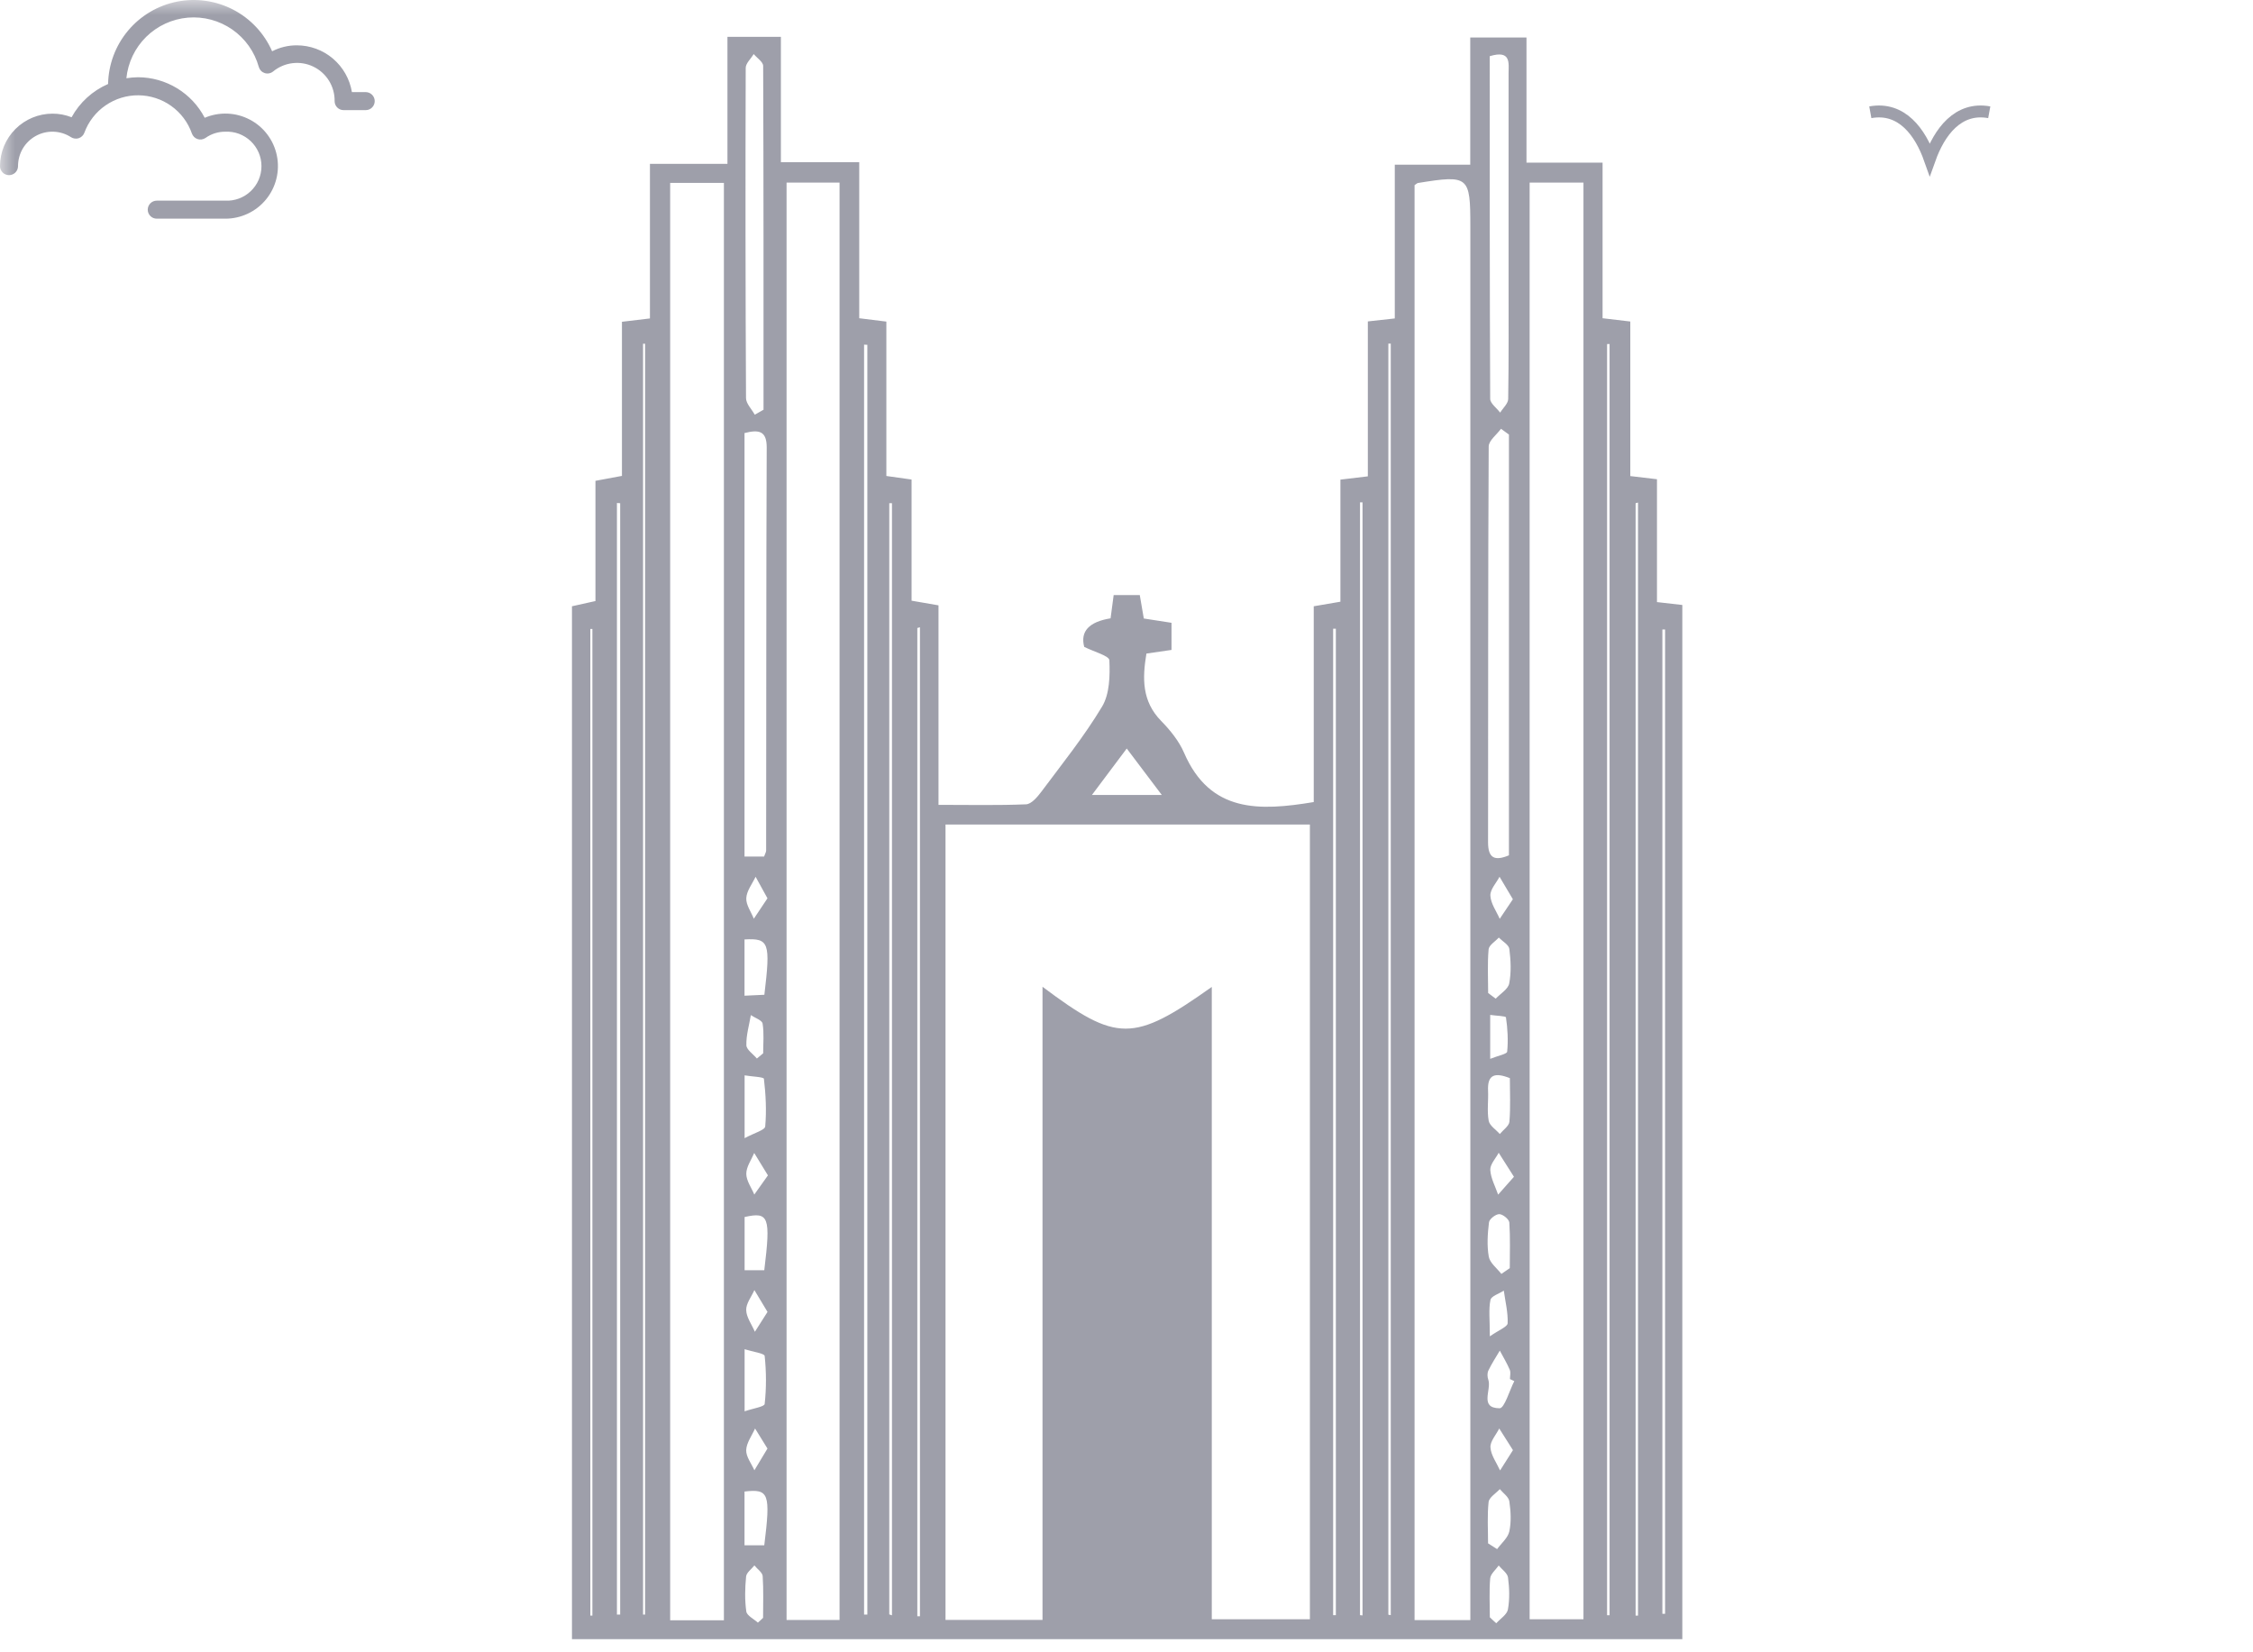 <svg width="75" height="55" viewBox="0 0 75 55" fill="none" xmlns="http://www.w3.org/2000/svg">
<mask id="mask0_1_7761" style="mask-type:alpha" maskUnits="userSpaceOnUse" x="0" y="0" width="75" height="55">
<rect y="6.10352e-05" width="75" height="55" fill="#D9D9D9"/>
</mask>
<g mask="url(#mask0_1_7761)">
<path d="M2.383 3.903C2.18 3.823 1.964 3.782 1.746 3.783C1.283 3.784 0.84 3.968 0.512 4.296C0.185 4.623 0.001 5.067 0 5.53C0 5.609 0.032 5.686 0.088 5.742C0.144 5.798 0.22 5.83 0.3 5.83C0.38 5.83 0.456 5.798 0.512 5.742C0.569 5.686 0.6 5.609 0.6 5.53C0.6 5.324 0.655 5.122 0.759 4.944C0.864 4.767 1.015 4.622 1.196 4.523C1.376 4.424 1.58 4.376 1.786 4.384C1.992 4.392 2.192 4.455 2.365 4.567C2.402 4.591 2.445 4.607 2.49 4.612C2.534 4.618 2.58 4.614 2.623 4.6C2.665 4.585 2.704 4.561 2.737 4.529C2.769 4.498 2.793 4.459 2.809 4.417C2.944 4.049 3.19 3.732 3.512 3.51C3.834 3.287 4.217 3.169 4.608 3.172C5 3.175 5.381 3.299 5.699 3.526C6.018 3.754 6.259 4.074 6.388 4.444C6.404 4.487 6.429 4.526 6.461 4.559C6.494 4.591 6.534 4.615 6.578 4.63C6.622 4.644 6.668 4.648 6.714 4.641C6.76 4.634 6.804 4.617 6.842 4.591C7.033 4.455 7.261 4.383 7.496 4.384C7.651 4.376 7.807 4.399 7.953 4.453C8.099 4.508 8.233 4.591 8.346 4.698C8.459 4.806 8.549 4.935 8.611 5.078C8.672 5.221 8.704 5.375 8.704 5.531C8.704 5.687 8.672 5.841 8.611 5.985C8.549 6.128 8.459 6.257 8.346 6.364C8.233 6.472 8.099 6.555 7.953 6.609C7.807 6.663 7.651 6.687 7.496 6.679H5.218C5.139 6.679 5.062 6.711 5.006 6.767C4.95 6.823 4.918 6.9 4.918 6.979C4.918 7.059 4.95 7.135 5.006 7.191C5.062 7.248 5.139 7.279 5.218 7.279H7.496C7.756 7.28 8.012 7.223 8.247 7.113C8.483 7.002 8.69 6.841 8.855 6.64C9.02 6.439 9.138 6.204 9.2 5.952C9.263 5.7 9.269 5.437 9.217 5.182C9.166 4.927 9.058 4.687 8.902 4.48C8.746 4.272 8.546 4.101 8.315 3.981C8.085 3.86 7.831 3.792 7.572 3.782C7.312 3.772 7.053 3.819 6.815 3.921C6.603 3.515 6.284 3.175 5.893 2.937C5.501 2.699 5.052 2.572 4.594 2.571C4.464 2.573 4.335 2.584 4.207 2.604C4.26 2.082 4.493 1.594 4.867 1.226C5.241 0.858 5.732 0.632 6.255 0.587C6.778 0.543 7.3 0.683 7.731 0.982C8.162 1.282 8.475 1.723 8.615 2.229C8.629 2.277 8.654 2.32 8.688 2.356C8.723 2.392 8.766 2.418 8.813 2.433C8.86 2.448 8.911 2.451 8.959 2.441C9.008 2.432 9.054 2.41 9.092 2.379C9.277 2.227 9.501 2.131 9.738 2.103C9.975 2.074 10.216 2.114 10.431 2.218C10.646 2.322 10.827 2.485 10.953 2.689C11.078 2.892 11.143 3.127 11.139 3.366C11.139 3.446 11.17 3.522 11.226 3.578C11.283 3.635 11.359 3.666 11.439 3.666H12.174C12.253 3.666 12.33 3.635 12.386 3.578C12.442 3.522 12.474 3.446 12.474 3.366C12.474 3.287 12.442 3.21 12.386 3.154C12.33 3.098 12.253 3.066 12.174 3.066H11.715C11.643 2.632 11.419 2.237 11.084 1.951C10.748 1.666 10.322 1.509 9.881 1.509C9.595 1.508 9.313 1.576 9.059 1.707C8.798 1.112 8.342 0.623 7.766 0.323C7.189 0.022 6.528 -0.072 5.89 0.055C5.253 0.182 4.678 0.523 4.261 1.022C3.844 1.52 3.61 2.146 3.598 2.796C3.081 3.02 2.653 3.41 2.383 3.903Z" fill="#9E9FAA"/>
<path d="M62.261 3.737C63.314 3.545 63.928 4.412 64.24 5.294C64.556 4.409 65.172 3.545 66.22 3.737" stroke="#9E9FAA" stroke-width="0.396" stroke-miterlimit="10"/>
<g clip-path="url(#clip0_1_7761)">
<path d="M55.152 20.041C55.494 20.079 55.717 20.103 56.003 20.138V54.564H19.04V20.181C19.248 20.134 19.487 20.082 19.822 20.007V16.005C20.151 15.943 20.391 15.899 20.704 15.841V10.711C21.036 10.671 21.306 10.64 21.636 10.6V5.455H24.216V1.226H25.995V5.399H28.603V10.593C28.932 10.634 29.177 10.665 29.506 10.705V15.844C29.814 15.887 30.034 15.918 30.345 15.962V19.995C30.668 20.051 30.913 20.091 31.242 20.15V26.791C32.267 26.791 33.214 26.813 34.157 26.773C34.334 26.766 34.533 26.53 34.663 26.357C35.359 25.425 36.092 24.512 36.688 23.519C36.939 23.1 36.952 22.494 36.93 21.979C36.924 21.83 36.424 21.699 36.092 21.532C35.957 21.016 36.25 20.7 36.97 20.582C37.002 20.352 37.032 20.107 37.073 19.808H37.942C37.986 20.054 38.026 20.296 38.076 20.588C38.374 20.634 38.669 20.678 38.998 20.731V21.634C38.728 21.674 38.461 21.712 38.163 21.755C38.026 22.581 38.011 23.339 38.65 23.994C38.954 24.304 39.246 24.664 39.417 25.059C40.283 27.061 41.923 26.999 43.733 26.698V20.181C44.037 20.128 44.282 20.088 44.621 20.029V15.965C44.959 15.924 45.208 15.896 45.534 15.856V10.699C45.853 10.665 46.102 10.637 46.431 10.6V5.483H48.943V1.248H50.815V5.414H53.348V10.593C53.699 10.637 53.948 10.665 54.271 10.702V15.847C54.593 15.887 54.842 15.915 55.159 15.952V20.038L55.152 20.041ZM31.475 27.446V53.921H34.704V32.846C37.178 34.702 37.725 34.706 40.339 32.852V53.9H43.605V27.446H31.472H31.475ZM24.098 53.934V6.088H22.309V53.934H24.098ZM27.948 53.928V6.079H26.184V53.924H27.948V53.928ZM48.946 53.928C48.946 53.527 48.946 53.198 48.946 52.866C48.946 37.758 48.946 22.646 48.946 7.538C48.946 5.862 48.896 5.818 47.204 6.091C47.179 6.094 47.16 6.116 47.089 6.163V53.928H48.946ZM50.92 6.079V53.9H52.712V6.079H50.92ZM28.873 11.478C28.836 11.478 28.802 11.472 28.764 11.472V53.744C28.802 53.744 28.836 53.744 28.873 53.744V11.478ZM20.645 16.75C20.608 16.75 20.574 16.747 20.537 16.744V53.744C20.574 53.744 20.608 53.744 20.645 53.744V16.75ZM24.784 14.415V28.511H25.436C25.473 28.409 25.504 28.359 25.504 28.313C25.511 23.839 25.504 19.368 25.523 14.893C25.523 14.347 25.271 14.291 24.784 14.415ZM50.231 14.465C50.144 14.4 50.054 14.335 49.967 14.273C49.825 14.468 49.557 14.667 49.557 14.863C49.533 19.256 49.542 23.649 49.536 28.039C49.536 28.564 49.753 28.67 50.231 28.471V14.462V14.465ZM49.592 1.869C49.592 5.7 49.589 9.488 49.607 13.276C49.607 13.428 49.825 13.583 49.939 13.735C50.032 13.583 50.203 13.434 50.206 13.282C50.228 11.941 50.219 10.6 50.219 9.258C50.219 6.989 50.219 4.719 50.219 2.449C50.219 2.105 50.312 1.654 49.595 1.869H49.592ZM25.125 13.804C25.222 13.748 25.321 13.695 25.417 13.639C25.417 9.823 25.42 6.011 25.405 2.195C25.405 2.061 25.2 1.931 25.091 1.8C24.998 1.953 24.824 2.108 24.824 2.26C24.812 5.924 24.815 9.587 24.834 13.251C24.834 13.434 25.023 13.617 25.125 13.804ZM21.474 11.441C21.452 11.441 21.428 11.441 21.406 11.441V53.744C21.428 53.744 21.452 53.744 21.474 53.744V11.441ZM46.217 53.748C46.245 53.754 46.269 53.757 46.297 53.763V11.438C46.269 11.438 46.245 11.438 46.217 11.438V53.748ZM53.498 53.766C53.525 53.766 53.553 53.766 53.581 53.766V11.453C53.553 11.453 53.525 11.453 53.498 11.453V53.766ZM29.603 53.738C29.634 53.748 29.662 53.76 29.693 53.769V16.75C29.662 16.75 29.634 16.75 29.603 16.75V53.738ZM45.273 53.763C45.301 53.766 45.329 53.769 45.357 53.772V16.722C45.329 16.722 45.301 16.722 45.273 16.722V53.763ZM54.528 16.729C54.5 16.735 54.475 16.741 54.448 16.75V53.779C54.475 53.779 54.5 53.779 54.528 53.779V16.729ZM55.429 20.954C55.398 20.954 55.367 20.954 55.339 20.954V53.719C55.37 53.719 55.401 53.719 55.429 53.719V20.951V20.954ZM44.379 53.763C44.41 53.763 44.438 53.763 44.469 53.763V20.929C44.438 20.929 44.41 20.929 44.379 20.929V53.76V53.763ZM30.624 20.88C30.596 20.889 30.565 20.898 30.537 20.904V53.8C30.565 53.8 30.596 53.8 30.624 53.8V20.88ZM19.652 53.779C19.673 53.779 19.695 53.779 19.72 53.779V20.936C19.698 20.936 19.677 20.936 19.652 20.936V53.775V53.779ZM36.349 26.462H38.675C38.243 25.894 37.899 25.438 37.508 24.916C37.104 25.456 36.756 25.919 36.349 26.462ZM24.787 46.979C25.07 46.88 25.445 46.827 25.455 46.734C25.514 46.206 25.511 45.663 25.455 45.135C25.445 45.048 25.06 44.998 24.787 44.911V46.979ZM24.784 31.271V33.144C25.032 33.131 25.243 33.122 25.445 33.113C25.653 31.374 25.604 31.225 24.784 31.271ZM24.784 37.888C25.116 37.708 25.461 37.618 25.473 37.497C25.52 36.972 25.492 36.435 25.43 35.91C25.424 35.848 25.023 35.836 24.787 35.795V37.888H24.784ZM25.442 51.438C25.656 49.711 25.597 49.553 24.784 49.649V51.438H25.442ZM25.442 42.281C25.66 40.505 25.594 40.328 24.787 40.511V42.281H25.442ZM49.539 33.054C49.623 33.116 49.706 33.178 49.79 33.243C49.949 33.075 50.203 32.926 50.24 32.737C50.312 32.364 50.293 31.964 50.244 31.585C50.225 31.448 50.017 31.334 49.893 31.209C49.775 31.34 49.567 31.461 49.554 31.601C49.511 32.082 49.539 32.569 49.539 33.057V33.054ZM50.262 35.888C49.762 35.69 49.511 35.767 49.536 36.304C49.551 36.64 49.498 36.981 49.557 37.307C49.589 37.472 49.8 37.602 49.927 37.748C50.039 37.612 50.234 37.481 50.247 37.338C50.287 36.857 50.262 36.37 50.262 35.892V35.888ZM50.408 45.973C50.362 45.951 50.312 45.926 50.265 45.905C50.265 45.802 50.296 45.684 50.259 45.597C50.166 45.377 50.039 45.169 49.927 44.958C49.797 45.178 49.654 45.395 49.545 45.625C49.505 45.709 49.511 45.836 49.545 45.929C49.657 46.265 49.234 46.87 49.921 46.877C50.082 46.877 50.247 46.29 50.411 45.97L50.408 45.973ZM49.592 53.831C49.663 53.9 49.734 53.968 49.809 54.033C49.946 53.881 50.166 53.744 50.197 53.574C50.259 53.229 50.247 52.859 50.2 52.509C50.181 52.366 49.998 52.242 49.89 52.111C49.79 52.254 49.623 52.388 49.607 52.537C49.57 52.965 49.595 53.4 49.595 53.831H49.592ZM49.539 51.375C49.638 51.438 49.737 51.503 49.837 51.565C49.98 51.369 50.197 51.192 50.244 50.975C50.312 50.655 50.293 50.304 50.244 49.975C50.222 49.826 50.039 49.702 49.927 49.568C49.797 49.711 49.573 49.842 49.554 49.997C49.505 50.45 49.536 50.916 49.536 51.375H49.539ZM49.977 42.406C50.07 42.34 50.163 42.278 50.259 42.213C50.259 41.707 50.278 41.198 50.244 40.695C50.237 40.586 50.026 40.415 49.908 40.415C49.79 40.415 49.579 40.577 49.567 40.688C49.52 41.067 49.495 41.462 49.56 41.831C49.598 42.042 49.834 42.216 49.98 42.406H49.977ZM25.228 54.014C25.287 53.962 25.346 53.909 25.402 53.853C25.402 53.39 25.42 52.925 25.389 52.465C25.38 52.341 25.209 52.229 25.113 52.108C25.017 52.232 24.849 52.347 24.837 52.478C24.799 52.863 24.79 53.257 24.843 53.639C24.862 53.779 25.094 53.89 25.228 54.011V54.014ZM50.362 29.933C50.185 29.638 50.051 29.412 49.918 29.185C49.809 29.393 49.604 29.607 49.613 29.812C49.626 30.076 49.812 30.328 49.924 30.585C50.057 30.387 50.191 30.191 50.362 29.933ZM25.548 29.902C25.389 29.614 25.271 29.399 25.153 29.185C25.042 29.421 24.855 29.654 24.843 29.896C24.831 30.12 25.004 30.352 25.094 30.582C25.234 30.371 25.377 30.16 25.548 29.902ZM49.595 44.483C49.896 44.272 50.181 44.166 50.188 44.048C50.203 43.688 50.11 43.325 50.06 42.961C49.905 43.064 49.644 43.141 49.616 43.269C49.551 43.582 49.595 43.921 49.595 44.48V44.483ZM50.399 39.173C50.191 38.844 50.042 38.608 49.89 38.372C49.79 38.562 49.601 38.757 49.61 38.944C49.626 39.223 49.778 39.493 49.871 39.766C50.023 39.596 50.175 39.425 50.399 39.17V39.173ZM50.362 48.267C50.185 47.988 50.045 47.767 49.908 47.55C49.803 47.761 49.601 47.979 49.616 48.181C49.632 48.441 49.821 48.693 49.936 48.947C50.063 48.742 50.194 48.541 50.365 48.27L50.362 48.267ZM49.607 35.246C49.868 35.14 50.163 35.087 50.172 35.007C50.209 34.631 50.188 34.243 50.132 33.867C50.126 33.818 49.809 33.814 49.607 33.783V35.243V35.246ZM25.194 35.236C25.265 35.177 25.334 35.121 25.405 35.062C25.405 34.73 25.439 34.395 25.386 34.072C25.368 33.96 25.132 33.883 24.995 33.79C24.939 34.125 24.837 34.46 24.846 34.792C24.849 34.941 25.073 35.087 25.194 35.233V35.236ZM25.563 39.124C25.38 38.826 25.243 38.602 25.107 38.379C25.011 38.608 24.843 38.841 24.843 39.071C24.843 39.301 25.014 39.533 25.11 39.763C25.247 39.571 25.386 39.378 25.566 39.121L25.563 39.124ZM25.548 48.218C25.386 47.957 25.262 47.752 25.135 47.55C25.029 47.789 24.849 48.028 24.84 48.27C24.834 48.491 25.014 48.718 25.113 48.941C25.247 48.721 25.377 48.497 25.548 48.218ZM25.551 43.672C25.383 43.39 25.247 43.166 25.113 42.943C25.014 43.166 24.834 43.39 24.84 43.607C24.846 43.849 25.026 44.088 25.129 44.331C25.256 44.132 25.383 43.93 25.548 43.672H25.551Z" fill="#9E9FAA"/>
</g>
</g>
<defs>
<clipPath id="clip0_1_7761">
<rect width="36.96" height="53.338" fill="white" transform="translate(19.04 1.226)"/>
</clipPath>
</defs>
</svg>
